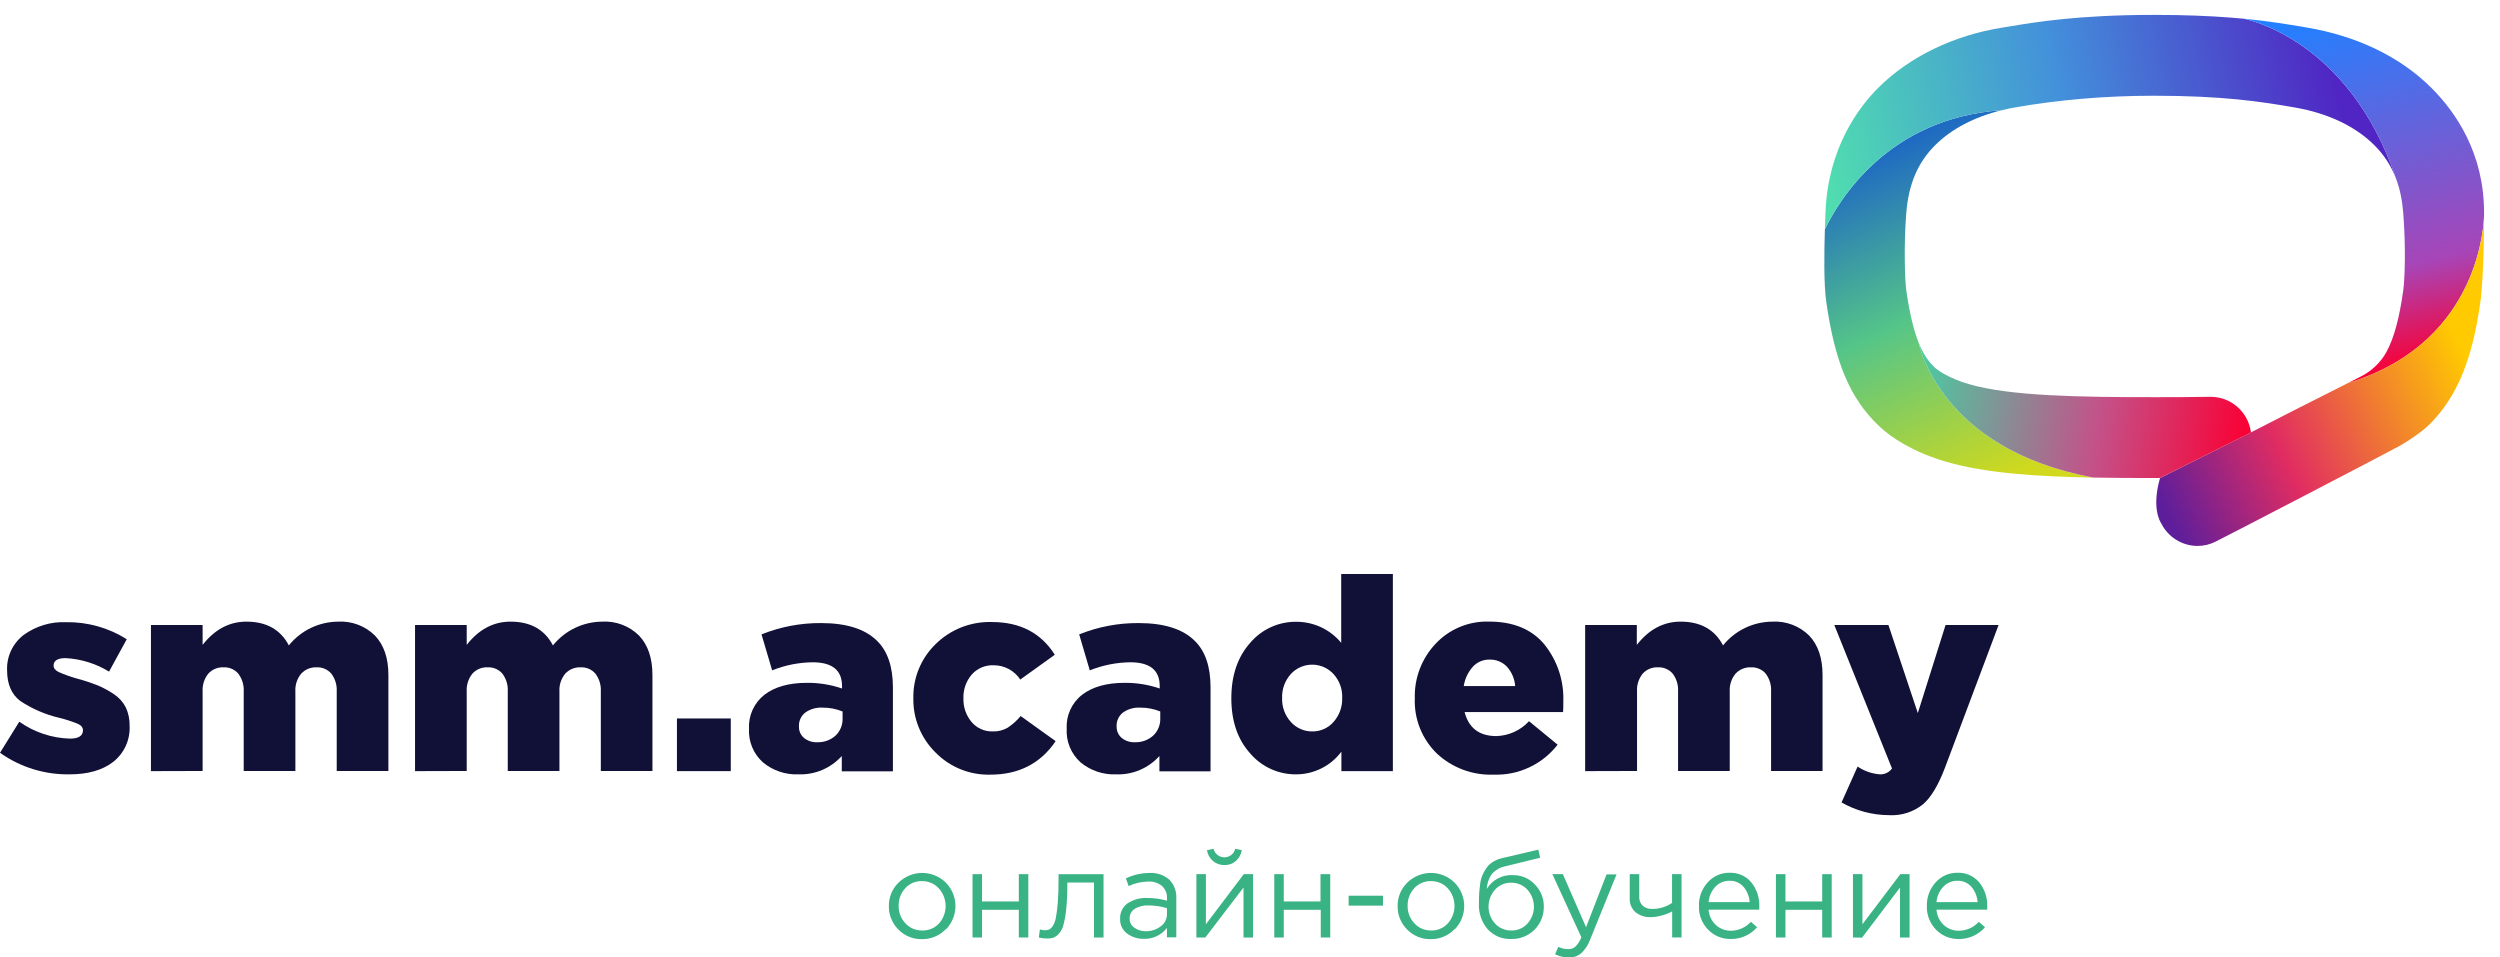 <svg width="188" height="72" viewBox="0 0 188 72" fill="none" xmlns="http://www.w3.org/2000/svg">
<g clip-path="url(#clip0_2434_20)">
<path d="M5.236 58.231C3.36 58.263 1.524 57.694 0 56.608L1.451 54.272C2.565 55.062 3.89 55.505 5.258 55.544C5.912 55.544 6.239 55.335 6.239 54.913C6.239 54.712 6.104 54.54 5.841 54.425C5.391 54.245 4.929 54.096 4.458 53.98C3.41 53.736 2.416 53.306 1.522 52.712C0.866 52.214 0.536 51.451 0.534 50.423C0.51 49.913 0.61 49.404 0.825 48.94C1.04 48.476 1.364 48.069 1.77 47.755C2.694 47.08 3.823 46.739 4.969 46.788C6.583 46.764 8.169 47.209 9.532 48.069L8.201 50.506C7.214 49.901 6.09 49.552 4.931 49.49C4.33 49.49 4.029 49.681 4.029 50.058C4.029 50.248 4.161 50.409 4.405 50.535C4.863 50.736 5.335 50.904 5.818 51.036C6.346 51.178 6.866 51.35 7.374 51.551C7.797 51.732 8.201 51.953 8.581 52.211C8.954 52.46 9.257 52.799 9.46 53.197C9.659 53.627 9.757 54.097 9.746 54.57C9.774 55.088 9.678 55.605 9.464 56.079C9.25 56.552 8.925 56.968 8.517 57.291C7.71 57.918 6.616 58.231 5.236 58.231Z" fill="#111138"/>
<path d="M11.351 57.989V47.001H15.237V48.494C16.152 47.329 17.249 46.747 18.53 46.747C20.033 46.747 21.097 47.343 21.721 48.535C22.165 47.982 22.728 47.535 23.368 47.225C24.009 46.916 24.711 46.753 25.423 46.747C25.935 46.718 26.448 46.797 26.928 46.979C27.407 47.161 27.842 47.442 28.204 47.803C28.873 48.509 29.208 49.494 29.208 50.767V57.978H25.321V52.006C25.351 51.522 25.206 51.043 24.912 50.655C24.776 50.498 24.605 50.374 24.414 50.292C24.223 50.21 24.015 50.172 23.807 50.181C23.591 50.173 23.377 50.212 23.178 50.293C22.979 50.375 22.8 50.498 22.653 50.655C22.339 51.034 22.182 51.517 22.213 52.006V57.978H18.327V52.006C18.356 51.522 18.211 51.043 17.917 50.655C17.781 50.498 17.611 50.374 17.419 50.292C17.228 50.21 17.02 50.172 16.812 50.181C16.598 50.172 16.384 50.209 16.186 50.291C15.988 50.373 15.81 50.497 15.666 50.655C15.359 51.037 15.206 51.518 15.237 52.006V57.978L11.351 57.989Z" fill="#111138"/>
<path d="M31.211 57.989V47.001H35.097V48.494C36.01 47.329 37.107 46.747 38.39 46.747C39.894 46.747 40.957 47.343 41.581 48.535C42.025 47.982 42.588 47.534 43.228 47.225C43.869 46.916 44.571 46.752 45.283 46.747C45.796 46.718 46.309 46.797 46.788 46.979C47.267 47.161 47.702 47.442 48.065 47.803C48.73 48.509 49.064 49.494 49.064 50.767V57.978H45.182V52.006C45.211 51.522 45.066 51.043 44.772 50.655C44.636 50.498 44.466 50.374 44.274 50.292C44.083 50.21 43.875 50.172 43.667 50.181C43.451 50.173 43.236 50.211 43.036 50.292C42.836 50.374 42.657 50.498 42.51 50.655C42.196 51.034 42.039 51.517 42.07 52.006V57.978H38.183V52.006C38.214 51.522 38.07 51.043 37.777 50.655C37.641 50.498 37.471 50.374 37.28 50.292C37.088 50.21 36.881 50.172 36.672 50.181C36.458 50.172 36.244 50.209 36.046 50.291C35.848 50.373 35.67 50.497 35.526 50.655C35.219 51.037 35.066 51.518 35.097 52.006V57.978L31.211 57.989Z" fill="#111138"/>
<path d="M50.906 57.989V54.029H54.954V57.989H50.906Z" fill="#111138"/>
<path d="M60.051 58.231C59.075 58.273 58.119 57.951 57.371 57.328C57.018 57.011 56.741 56.62 56.56 56.182C56.38 55.745 56.3 55.273 56.326 54.801C56.299 54.313 56.391 53.826 56.594 53.38C56.797 52.934 57.104 52.544 57.491 52.241C58.268 51.649 59.325 51.352 60.663 51.349C61.567 51.339 62.466 51.483 63.321 51.775V51.592C63.321 50.4 62.584 49.804 61.111 49.804C60.066 49.815 59.033 50.022 58.066 50.412L57.266 47.706C58.688 47.133 60.211 46.844 61.746 46.855C63.655 46.855 65.06 47.302 65.959 48.195C66.749 48.969 67.144 50.134 67.147 51.689V58.004H63.302V56.851C62.895 57.303 62.393 57.662 61.831 57.901C61.269 58.139 60.661 58.252 60.051 58.231ZM61.441 55.817C61.952 55.837 62.451 55.659 62.832 55.32C63.009 55.152 63.147 54.948 63.239 54.722C63.33 54.496 63.372 54.253 63.362 54.01V53.503C62.885 53.307 62.374 53.21 61.859 53.215C61.392 53.187 60.93 53.318 60.551 53.589C60.397 53.711 60.274 53.868 60.193 54.046C60.111 54.224 60.073 54.419 60.081 54.615C60.073 54.779 60.102 54.943 60.167 55.094C60.233 55.246 60.331 55.38 60.457 55.488C60.733 55.714 61.084 55.831 61.441 55.817Z" fill="#111138"/>
<path d="M74.476 58.254C73.708 58.274 72.943 58.136 72.232 57.847C71.52 57.559 70.876 57.126 70.342 56.578C69.803 56.045 69.379 55.41 69.094 54.71C68.809 54.011 68.67 53.261 68.684 52.506C68.668 51.754 68.807 51.007 69.092 50.31C69.377 49.613 69.802 48.981 70.342 48.453C70.897 47.899 71.562 47.465 72.294 47.176C73.026 46.888 73.809 46.752 74.596 46.777C76.709 46.777 78.284 47.597 79.321 49.237L76.724 51.103C76.507 50.771 76.21 50.499 75.86 50.311C75.51 50.123 75.118 50.026 74.72 50.028C74.408 50.014 74.096 50.072 73.809 50.195C73.522 50.319 73.267 50.505 73.063 50.741C72.647 51.234 72.428 51.863 72.45 52.506C72.426 53.157 72.644 53.793 73.063 54.294C73.257 54.524 73.501 54.708 73.778 54.83C74.054 54.953 74.354 55.012 74.656 55.003C75.052 55.017 75.443 54.919 75.784 54.719C76.148 54.476 76.475 54.182 76.754 53.846L79.385 55.735C78.25 57.414 76.613 58.254 74.476 58.254Z" fill="#111138"/>
<path d="M83.936 58.232C82.961 58.272 82.005 57.95 81.257 57.328C80.905 57.011 80.629 56.619 80.448 56.182C80.268 55.745 80.189 55.273 80.216 54.802C80.188 54.313 80.279 53.825 80.482 53.38C80.685 52.934 80.993 52.543 81.381 52.241C82.16 51.649 83.216 51.352 84.549 51.349C85.454 51.339 86.354 51.482 87.21 51.775V51.592C87.21 50.4 86.474 49.804 85 49.804C83.955 49.815 82.921 50.022 81.952 50.412L81.155 47.706C82.578 47.132 84.1 46.843 85.635 46.855C87.545 46.855 88.949 47.302 89.849 48.195C90.638 48.969 91.033 50.134 91.033 51.689V58.004H87.188V56.851C86.781 57.304 86.279 57.663 85.718 57.902C85.156 58.141 84.547 58.253 83.936 58.232ZM85.327 55.817C85.838 55.838 86.337 55.66 86.718 55.32C86.896 55.152 87.035 54.949 87.127 54.723C87.219 54.497 87.262 54.254 87.252 54.01V53.503C86.775 53.307 86.264 53.21 85.748 53.215C85.282 53.187 84.82 53.318 84.44 53.589C84.286 53.711 84.163 53.867 84.081 54.046C83.999 54.224 83.961 54.419 83.97 54.615C83.963 54.779 83.993 54.943 84.058 55.094C84.123 55.245 84.222 55.38 84.346 55.488C84.622 55.713 84.971 55.83 85.327 55.817Z" fill="#111138"/>
<path d="M97.497 58.231C96.837 58.241 96.183 58.105 95.582 57.834C94.981 57.563 94.448 57.164 94.021 56.664C93.071 55.614 92.596 54.229 92.596 52.51C92.596 50.791 93.071 49.398 94.021 48.333C94.444 47.834 94.973 47.434 95.57 47.162C96.167 46.889 96.818 46.752 97.475 46.758C98.122 46.755 98.761 46.896 99.347 47.169C99.932 47.443 100.448 47.843 100.858 48.341V43.164H104.744V57.989H100.873V56.526C100.481 57.05 99.973 57.477 99.387 57.773C98.802 58.069 98.155 58.226 97.497 58.231ZM97.076 54.294C97.278 54.52 97.525 54.7 97.803 54.822C98.081 54.945 98.381 55.006 98.685 55.003C98.987 55.007 99.285 54.945 99.561 54.823C99.836 54.7 100.081 54.52 100.279 54.294C100.725 53.79 100.959 53.136 100.933 52.465C100.956 51.811 100.722 51.173 100.279 50.688C100.076 50.466 99.828 50.288 99.552 50.166C99.275 50.044 98.976 49.982 98.674 49.982C98.371 49.982 98.072 50.044 97.796 50.166C97.519 50.288 97.272 50.466 97.069 50.688C96.624 51.184 96.39 51.832 96.415 52.495C96.391 53.157 96.628 53.803 97.076 54.294Z" fill="#111138"/>
<path d="M112.325 58.254C111.542 58.283 110.761 58.158 110.027 57.885C109.294 57.612 108.622 57.197 108.051 56.664C107.497 56.124 107.064 55.475 106.778 54.758C106.492 54.041 106.362 53.273 106.394 52.502C106.35 50.981 106.917 49.504 107.969 48.397C108.48 47.854 109.102 47.426 109.793 47.141C110.483 46.856 111.228 46.72 111.975 46.743C113.792 46.743 115.176 47.312 116.129 48.449C117.111 49.667 117.62 51.196 117.561 52.756C117.561 53.107 117.561 53.372 117.542 53.547H110.138C110.451 54.754 111.249 55.356 112.532 55.354C112.995 55.339 113.45 55.233 113.871 55.041C114.292 54.848 114.67 54.574 114.982 54.234L117.132 56C116.569 56.728 115.84 57.313 115.003 57.705C114.167 58.097 113.249 58.285 112.325 58.254ZM110.07 51.592H113.941C113.902 51.054 113.685 50.544 113.325 50.14C113.158 49.963 112.955 49.824 112.729 49.731C112.504 49.638 112.261 49.594 112.017 49.602C111.78 49.597 111.546 49.642 111.328 49.735C111.111 49.828 110.916 49.966 110.758 50.14C110.392 50.547 110.155 51.052 110.074 51.592H110.07Z" fill="#111138"/>
<path d="M119.203 57.989V47.001H123.089V48.494C124.002 47.329 125.099 46.747 126.382 46.747C127.885 46.747 128.949 47.343 129.573 48.535C130.017 47.982 130.58 47.534 131.22 47.225C131.861 46.916 132.563 46.752 133.275 46.747C133.788 46.718 134.3 46.797 134.78 46.979C135.259 47.161 135.694 47.442 136.057 47.803C136.722 48.509 137.056 49.494 137.056 50.767V57.978H133.185V52.006C133.216 51.522 133.072 51.043 132.779 50.655C132.643 50.498 132.473 50.374 132.281 50.292C132.09 50.21 131.882 50.172 131.674 50.181C131.458 50.173 131.243 50.211 131.043 50.292C130.843 50.374 130.664 50.498 130.516 50.655C130.203 51.034 130.046 51.517 130.077 52.006V57.978H126.19V52.006C126.221 51.522 126.077 51.043 125.784 50.655C125.648 50.498 125.478 50.374 125.287 50.292C125.095 50.21 124.888 50.172 124.679 50.181C124.465 50.172 124.251 50.209 124.053 50.291C123.855 50.373 123.677 50.497 123.533 50.655C123.226 51.037 123.073 51.518 123.105 52.006V57.978L119.203 57.989Z" fill="#111138"/>
<path d="M142.044 61.3C140.794 61.294 139.567 60.965 138.484 60.344L139.691 57.645C140.191 57.986 140.774 58.188 141.379 58.231C141.554 58.237 141.727 58.2 141.884 58.122C142.041 58.045 142.176 57.93 142.277 57.787L137.939 47.001H142.01L144.22 53.622L146.306 47.001H150.294L146.265 57.724C145.772 59.026 145.22 59.963 144.607 60.486C143.885 61.066 142.971 61.356 142.044 61.3Z" fill="#111138"/>
<path d="M71.12 69.876C70.89 70.117 70.612 70.308 70.304 70.437C69.996 70.565 69.665 70.629 69.331 70.623C69 70.631 68.67 70.571 68.364 70.445C68.058 70.32 67.782 70.133 67.553 69.895C67.322 69.663 67.14 69.388 67.018 69.085C66.896 68.783 66.836 68.459 66.843 68.133C66.838 67.808 66.899 67.485 67.023 67.183C67.147 66.882 67.331 66.608 67.564 66.379C67.798 66.147 68.076 65.962 68.382 65.836C68.688 65.71 69.016 65.645 69.347 65.645C69.679 65.645 70.007 65.71 70.313 65.836C70.619 65.962 70.897 66.147 71.131 66.379C71.592 66.849 71.85 67.479 71.85 68.135C71.85 68.791 71.592 69.421 71.131 69.891L71.12 69.876ZM69.349 69.973C69.587 69.981 69.823 69.937 70.042 69.845C70.261 69.753 70.457 69.615 70.616 69.44C70.939 69.075 71.115 68.604 71.112 68.119C71.108 67.633 70.925 67.165 70.597 66.805C70.437 66.629 70.242 66.49 70.023 66.396C69.805 66.302 69.569 66.256 69.331 66.26C69.093 66.253 68.857 66.298 68.639 66.392C68.421 66.485 68.226 66.625 68.068 66.801C67.74 67.162 67.565 67.636 67.579 68.122C67.569 68.609 67.751 69.081 68.087 69.436C68.247 69.609 68.442 69.747 68.66 69.839C68.877 69.932 69.113 69.978 69.349 69.973Z" fill="#39B284"/>
<path d="M73.134 70.5V65.737H73.848V67.79H76.615V65.737H77.329V70.5H76.615V68.417H73.848V70.5H73.134Z" fill="#39B284"/>
<path d="M78.693 70.574C78.499 70.572 78.306 70.547 78.118 70.5L78.201 69.891C78.312 69.929 78.429 69.951 78.547 69.955C78.66 69.959 78.773 69.942 78.881 69.906C78.999 69.845 79.096 69.751 79.163 69.638C79.282 69.451 79.363 69.243 79.4 69.025C79.469 68.655 79.517 68.281 79.543 67.906C79.584 67.421 79.603 66.831 79.603 66.137V65.741H82.986V70.503H82.268V66.368H80.264V66.476C80.27 67.099 80.243 67.722 80.182 68.342C80.145 68.747 80.076 69.147 79.975 69.54C79.912 69.789 79.793 70.021 79.625 70.216C79.508 70.351 79.36 70.456 79.193 70.522C79.03 70.566 78.862 70.584 78.693 70.574Z" fill="#39B284"/>
<path d="M86.022 70.6C85.57 70.612 85.127 70.473 84.763 70.205C84.588 70.076 84.448 69.907 84.356 69.711C84.263 69.516 84.221 69.301 84.234 69.085C84.222 68.862 84.267 68.64 84.365 68.439C84.462 68.237 84.608 68.063 84.79 67.932C85.234 67.641 85.761 67.5 86.293 67.529C86.789 67.529 87.282 67.597 87.759 67.73V67.581C87.77 67.404 87.743 67.227 87.678 67.062C87.613 66.897 87.512 66.748 87.383 66.626C87.088 66.387 86.714 66.268 86.335 66.293C85.829 66.301 85.332 66.417 84.876 66.633L84.666 66.054C85.21 65.794 85.805 65.655 86.41 65.648C86.69 65.628 86.972 65.664 87.238 65.754C87.504 65.845 87.749 65.987 87.958 66.174C88.132 66.362 88.266 66.582 88.352 66.823C88.438 67.064 88.474 67.319 88.458 67.573V70.485H87.755V69.775C87.554 70.041 87.292 70.255 86.99 70.398C86.689 70.542 86.357 70.611 86.022 70.6ZM86.165 70.029C86.573 70.036 86.971 69.904 87.293 69.656C87.439 69.55 87.557 69.412 87.637 69.251C87.718 69.091 87.758 68.913 87.755 68.734V68.29C87.3 68.158 86.828 68.09 86.353 68.088C85.991 68.069 85.632 68.16 85.323 68.35C85.205 68.428 85.108 68.534 85.042 68.66C84.976 68.785 84.944 68.925 84.948 69.066C84.943 69.201 84.972 69.334 85.033 69.455C85.093 69.575 85.183 69.679 85.293 69.757C85.545 69.942 85.852 70.038 86.165 70.029Z" fill="#39B284"/>
<path d="M89.969 70.5V65.737H90.683V69.503L93.532 65.737H94.228V70.5H93.513V66.741L90.638 70.5H89.969ZM92.942 64.741C92.703 64.951 92.393 65.063 92.074 65.054C91.755 65.061 91.445 64.949 91.206 64.741C90.968 64.53 90.812 64.244 90.766 63.931L91.258 63.83C91.302 64.012 91.406 64.175 91.554 64.291C91.702 64.407 91.885 64.471 92.074 64.471C92.263 64.471 92.446 64.407 92.594 64.291C92.742 64.175 92.846 64.012 92.889 63.83L93.382 63.931C93.335 64.244 93.18 64.53 92.942 64.741Z" fill="#39B284"/>
<path d="M95.825 70.5V65.737H96.539V67.79H99.301V65.737H100.034V70.5H99.32V68.417H96.539V70.5H95.825Z" fill="#39B284"/>
<path d="M101.417 68.103V67.357H104V68.103H101.417Z" fill="#39B284"/>
<path d="M109.378 69.876C109.149 70.117 108.871 70.308 108.563 70.437C108.255 70.565 107.923 70.629 107.589 70.623C107.258 70.631 106.929 70.571 106.623 70.445C106.317 70.32 106.04 70.133 105.811 69.895C105.581 69.663 105.399 69.388 105.277 69.085C105.155 68.783 105.095 68.459 105.101 68.133C105.096 67.808 105.158 67.485 105.282 67.183C105.406 66.882 105.59 66.608 105.823 66.379C106.057 66.147 106.335 65.962 106.641 65.836C106.947 65.71 107.275 65.645 107.606 65.645C107.937 65.645 108.265 65.71 108.571 65.836C108.877 65.962 109.155 66.147 109.39 66.379C109.851 66.849 110.109 67.479 110.109 68.135C110.109 68.791 109.851 69.421 109.39 69.891L109.378 69.876ZM107.608 69.973C107.845 69.981 108.082 69.937 108.3 69.845C108.519 69.752 108.715 69.614 108.875 69.44C109.2 69.077 109.379 68.608 109.379 68.122C109.379 67.636 109.2 67.168 108.875 66.805C108.715 66.629 108.519 66.49 108.301 66.396C108.082 66.302 107.846 66.256 107.608 66.26C107.37 66.253 107.134 66.298 106.916 66.392C106.698 66.485 106.503 66.625 106.345 66.801C106.016 67.162 105.84 67.635 105.853 68.122C105.844 68.61 106.027 69.081 106.364 69.436C106.522 69.607 106.714 69.744 106.928 69.836C107.143 69.929 107.374 69.975 107.608 69.973Z" fill="#39B284"/>
<path d="M113.648 70.612C113.318 70.627 112.989 70.57 112.684 70.445C112.378 70.32 112.104 70.129 111.881 69.888C111.415 69.343 111.177 68.642 111.216 67.928C111.216 67.629 111.216 67.372 111.235 67.159C111.254 66.947 111.272 66.711 111.31 66.454C111.339 66.225 111.398 66.002 111.487 65.79C111.571 65.599 111.676 65.417 111.799 65.248C111.929 65.064 112.098 64.91 112.295 64.797C112.516 64.666 112.757 64.572 113.009 64.52L115.681 63.893L115.82 64.502L113.219 65.14C112.819 65.215 112.455 65.421 112.186 65.726C111.951 66.053 111.82 66.444 111.81 66.846C112.011 66.507 112.303 66.231 112.654 66.048C113.005 65.866 113.4 65.784 113.794 65.812C114.099 65.809 114.401 65.87 114.681 65.99C114.96 66.11 115.211 66.287 115.418 66.51C115.637 66.73 115.81 66.991 115.926 67.278C116.043 67.565 116.1 67.872 116.095 68.182C116.101 68.503 116.041 68.821 115.921 69.119C115.8 69.416 115.62 69.687 115.392 69.914C115.165 70.142 114.893 70.322 114.593 70.442C114.293 70.562 113.971 70.62 113.648 70.612ZM113.648 69.973C113.876 69.979 114.103 69.936 114.312 69.847C114.522 69.757 114.709 69.623 114.862 69.455C115.178 69.104 115.352 68.65 115.352 68.18C115.352 67.71 115.178 67.256 114.862 66.905C114.708 66.736 114.519 66.602 114.308 66.511C114.098 66.421 113.87 66.375 113.64 66.379C113.412 66.374 113.185 66.418 112.976 66.508C112.766 66.598 112.579 66.733 112.426 66.902C112.11 67.252 111.936 67.706 111.936 68.176C111.936 68.647 112.11 69.1 112.426 69.451C112.583 69.621 112.775 69.756 112.989 69.846C113.203 69.936 113.434 69.98 113.667 69.973H113.648Z" fill="#39B284"/>
<path d="M117.963 72C117.608 71.999 117.259 71.917 116.941 71.761L117.185 71.201C117.418 71.319 117.675 71.379 117.937 71.377C118.138 71.382 118.333 71.31 118.482 71.175C118.675 70.977 118.823 70.74 118.918 70.481L116.738 65.737H117.527L119.271 69.727L120.812 65.756H121.564L119.579 70.656C119.436 71.049 119.203 71.405 118.899 71.694C118.636 71.907 118.302 72.016 117.963 72Z" fill="#39B284"/>
<path d="M125.747 70.5V68.536C125.51 68.668 125.258 68.768 124.995 68.835C124.719 68.92 124.431 68.965 124.142 68.969C123.724 68.99 123.313 68.857 122.988 68.596C122.84 68.464 122.725 68.3 122.65 68.117C122.575 67.934 122.543 67.737 122.556 67.54V65.733H123.27V67.435C123.263 67.558 123.283 67.681 123.327 67.796C123.371 67.911 123.438 68.016 123.526 68.103C123.622 68.189 123.734 68.255 123.856 68.297C123.978 68.34 124.107 68.358 124.236 68.35C124.772 68.357 125.297 68.2 125.739 67.898V65.733H126.453V70.496L125.747 70.5Z" fill="#39B284"/>
<path d="M130.156 70.612C129.839 70.619 129.524 70.56 129.23 70.44C128.937 70.32 128.673 70.141 128.453 69.914C128.221 69.677 128.041 69.396 127.922 69.088C127.803 68.78 127.748 68.452 127.761 68.122C127.745 67.472 127.98 66.84 128.419 66.357C128.623 66.124 128.876 65.939 129.16 65.814C129.444 65.689 129.751 65.627 130.062 65.633C130.372 65.62 130.68 65.679 130.964 65.803C131.247 65.928 131.498 66.116 131.697 66.353C132.109 66.864 132.323 67.505 132.298 68.159C132.298 68.253 132.298 68.335 132.298 68.409H128.487C128.515 68.849 128.711 69.262 129.036 69.563C129.343 69.843 129.746 69.997 130.163 69.992C130.447 69.991 130.728 69.93 130.987 69.814C131.246 69.699 131.477 69.53 131.667 69.32L132.133 69.727C131.889 70.009 131.585 70.235 131.243 70.388C130.902 70.541 130.53 70.617 130.156 70.612ZM128.487 67.838H131.576C131.547 67.417 131.386 67.014 131.114 66.689C130.982 66.538 130.816 66.418 130.631 66.339C130.445 66.26 130.244 66.224 130.043 66.234C129.846 66.232 129.651 66.271 129.47 66.349C129.29 66.427 129.127 66.541 128.994 66.685C128.698 67.001 128.519 67.408 128.487 67.838Z" fill="#39B284"/>
<path d="M133.55 70.5V65.737H134.267V67.79H137.03V65.737H137.744V70.5H137.03V68.417H134.267V70.5H133.55Z" fill="#39B284"/>
<path d="M139.342 70.5V65.737H140.056V69.503L142.905 65.737H143.6V70.5H142.882V66.741L140.026 70.511L139.342 70.5Z" fill="#39B284"/>
<path d="M147.295 70.612C146.978 70.619 146.662 70.56 146.369 70.44C146.076 70.32 145.812 70.141 145.592 69.914C145.36 69.677 145.18 69.396 145.061 69.088C144.942 68.78 144.887 68.452 144.9 68.122C144.884 67.472 145.119 66.84 145.558 66.357C145.762 66.124 146.015 65.939 146.299 65.814C146.582 65.689 146.89 65.627 147.201 65.633C147.51 65.62 147.819 65.679 148.103 65.803C148.386 65.928 148.637 66.116 148.836 66.353C149.248 66.864 149.462 67.505 149.437 68.159C149.437 68.253 149.437 68.335 149.437 68.409H145.622C145.653 68.85 145.85 69.262 146.174 69.563C146.482 69.843 146.885 69.997 147.302 69.992C147.586 69.991 147.867 69.93 148.126 69.814C148.385 69.699 148.616 69.53 148.805 69.32L149.272 69.727C149.027 70.009 148.724 70.235 148.382 70.388C148.041 70.541 147.669 70.617 147.295 70.612ZM145.622 67.838H148.715C148.686 67.417 148.525 67.014 148.253 66.689C148.12 66.538 147.955 66.419 147.77 66.34C147.584 66.261 147.383 66.225 147.182 66.234C146.985 66.232 146.79 66.271 146.609 66.349C146.428 66.427 146.266 66.541 146.133 66.685C145.837 67.002 145.657 67.408 145.622 67.838Z" fill="#39B284"/>
<g clip-path="url(#clip1_2434_20)">
<path d="M143.354 15.999C143.53 13.84 144.216 12.229 145.514 10.929C146.746 9.696 148.471 8.791 150.539 8.286C141.975 8.874 138.281 15.049 137.231 17.246C137.178 18.951 137.142 21.344 137.335 22.697C137.983 27.252 139.122 29.949 141.271 32.011C141.796 32.516 142.454 32.992 143.225 33.427C144.159 33.953 145.209 34.388 146.343 34.721C149.242 35.57 153.057 35.836 157.427 35.916C145.76 33.765 144.281 25.765 144.281 25.765C143.933 24.895 143.614 23.665 143.354 21.84C143.248 21.1 143.155 18.443 143.354 15.999Z" fill="url(#paint0_linear_2434_20)"/>
<path d="M168.73 1.408L168.718 1.406C168.721 1.408 168.725 1.408 168.73 1.408Z" fill="url(#paint1_linear_2434_20)"/>
<path d="M151.233 1.969C151.001 2.007 150.794 2.042 150.609 2.071C146.908 2.651 143.573 4.27 141.214 6.632C139.823 8.025 137.464 11.087 137.276 15.964C137.263 16.303 137.245 16.744 137.229 17.246C138.281 15.048 141.975 8.874 150.54 8.286C150.84 8.213 151.146 8.147 151.46 8.092C154.719 7.509 158.349 7.199 161.96 7.199C167.133 7.199 170.062 7.641 172.619 8.092C175.09 8.528 177.145 9.508 178.561 10.928C179.281 11.648 179.811 12.462 180.171 13.408H180.173C176.619 2.868 168.789 1.419 168.731 1.408C168.726 1.408 168.721 1.407 168.716 1.407L167.738 1.322C166.169 1.199 164.291 1.12 161.96 1.12C156.297 1.12 153.003 1.673 151.233 1.969Z" fill="url(#paint2_linear_2434_20)"/>
<path d="M182.863 6.631C180.525 4.289 177.277 2.711 173.471 2.071L173.247 2.033C172.002 1.822 170.599 1.587 168.73 1.406C168.789 1.418 176.617 2.867 180.173 13.407V13.408C180.466 14.178 180.646 15.032 180.722 15.997C180.926 18.583 180.845 20.979 180.722 21.854C180.429 23.952 180.029 25.415 179.464 26.46C179.094 27.142 178.526 27.728 177.82 28.157C177.775 28.184 177.734 28.208 177.694 28.23C177.591 28.287 177.203 28.485 176.633 28.773C176.601 28.789 176.568 28.807 176.534 28.823C176.711 28.762 176.89 28.702 177.074 28.64C186.537 25.471 186.795 16.741 186.801 16.158C186.801 16.091 186.801 16.029 186.801 15.975C186.801 11.511 184.66 8.431 182.863 6.631Z" fill="url(#paint3_linear_2434_20)"/>
<path d="M177.074 28.64C176.89 28.702 176.711 28.762 176.534 28.823C176.262 28.96 175.951 29.117 175.612 29.288C173.938 30.132 171.459 31.383 169.272 32.514L162.435 35.948C161.809 38.118 162.4 39.171 162.524 39.357C163.032 40.388 164.101 41.054 165.253 41.054C165.713 41.054 166.158 40.952 166.575 40.75C167.376 40.361 179.685 33.959 180.437 33.539C181.039 33.203 182.143 32.471 182.714 31.899C184.773 29.83 185.914 27.077 186.526 22.694C186.596 22.195 186.647 21.551 186.686 20.855C186.784 19.126 186.8 17.081 186.801 16.155C186.795 16.741 186.537 25.471 177.074 28.64Z" fill="url(#paint4_linear_2434_20)"/>
<path d="M169.255 32.412C169.025 30.961 167.76 29.841 166.255 29.841H166.204C164.775 29.865 163.302 29.868 162.05 29.868C156.444 29.868 151.155 29.793 148.05 28.883C147.359 28.681 146.739 28.426 146.207 28.126C145.765 27.878 145.553 27.692 145.481 27.623C145.072 27.231 144.659 26.71 144.281 25.764C144.281 25.764 145.76 33.763 157.427 35.914C158.91 35.941 160.455 35.948 162.051 35.948H162.438L169.275 32.514C169.269 32.481 169.261 32.447 169.255 32.412Z" fill="url(#paint5_linear_2434_20)"/>
</g>
</g>
<defs>
<linearGradient id="paint0_linear_2434_20" x1="150.899" y1="35.916" x2="139.752" y2="11.383" gradientUnits="userSpaceOnUse">
<stop stop-color="#D0D91D"/>
<stop offset="0.511" stop-color="#55C588"/>
<stop offset="1" stop-color="#1B64C6"/>
</linearGradient>
<linearGradient id="paint1_linear_2434_20" x1="131.255" y1="1.408" x2="179.784" y2="1.408" gradientUnits="userSpaceOnUse">
<stop/>
<stop offset="0.467" stop-color="#10100F"/>
<stop offset="1" stop-color="#1D1D1B"/>
</linearGradient>
<linearGradient id="paint2_linear_2434_20" x1="137.214" y1="13.303" x2="175.598" y2="5.374" gradientUnits="userSpaceOnUse">
<stop stop-color="#50DDAF"/>
<stop offset="0.475" stop-color="#4390DB"/>
<stop offset="1" stop-color="#5025C3"/>
</linearGradient>
<linearGradient id="paint3_linear_2434_20" x1="180.437" y1="27.774" x2="173.82" y2="1.401" gradientUnits="userSpaceOnUse">
<stop stop-color="#FA0034"/>
<stop offset="0.269" stop-color="#A745B7"/>
<stop offset="1" stop-color="#2380FF"/>
</linearGradient>
<linearGradient id="paint4_linear_2434_20" x1="162.099" y1="40.977" x2="190.023" y2="27.783" gradientUnits="userSpaceOnUse">
<stop offset="0.058" stop-color="#5E1E9B"/>
<stop offset="0.375" stop-color="#E12C62"/>
<stop offset="0.882" stop-color="#FFCB00"/>
</linearGradient>
<linearGradient id="paint5_linear_2434_20" x1="144.356" y1="27.328" x2="169.251" y2="31.388" gradientUnits="userSpaceOnUse">
<stop stop-color="#4ACBA1"/>
<stop offset="0.554" stop-color="#C35289"/>
<stop offset="1" stop-color="#FA0034"/>
</linearGradient>
<clipPath id="clip0_2434_20">
<rect width="188" height="72" fill="white"/>
</clipPath>
<clipPath id="clip1_2434_20">
<rect width="49.613" height="39.936" fill="white" transform="translate(137.188 1.12)"/>
</clipPath>
</defs>
</svg>
